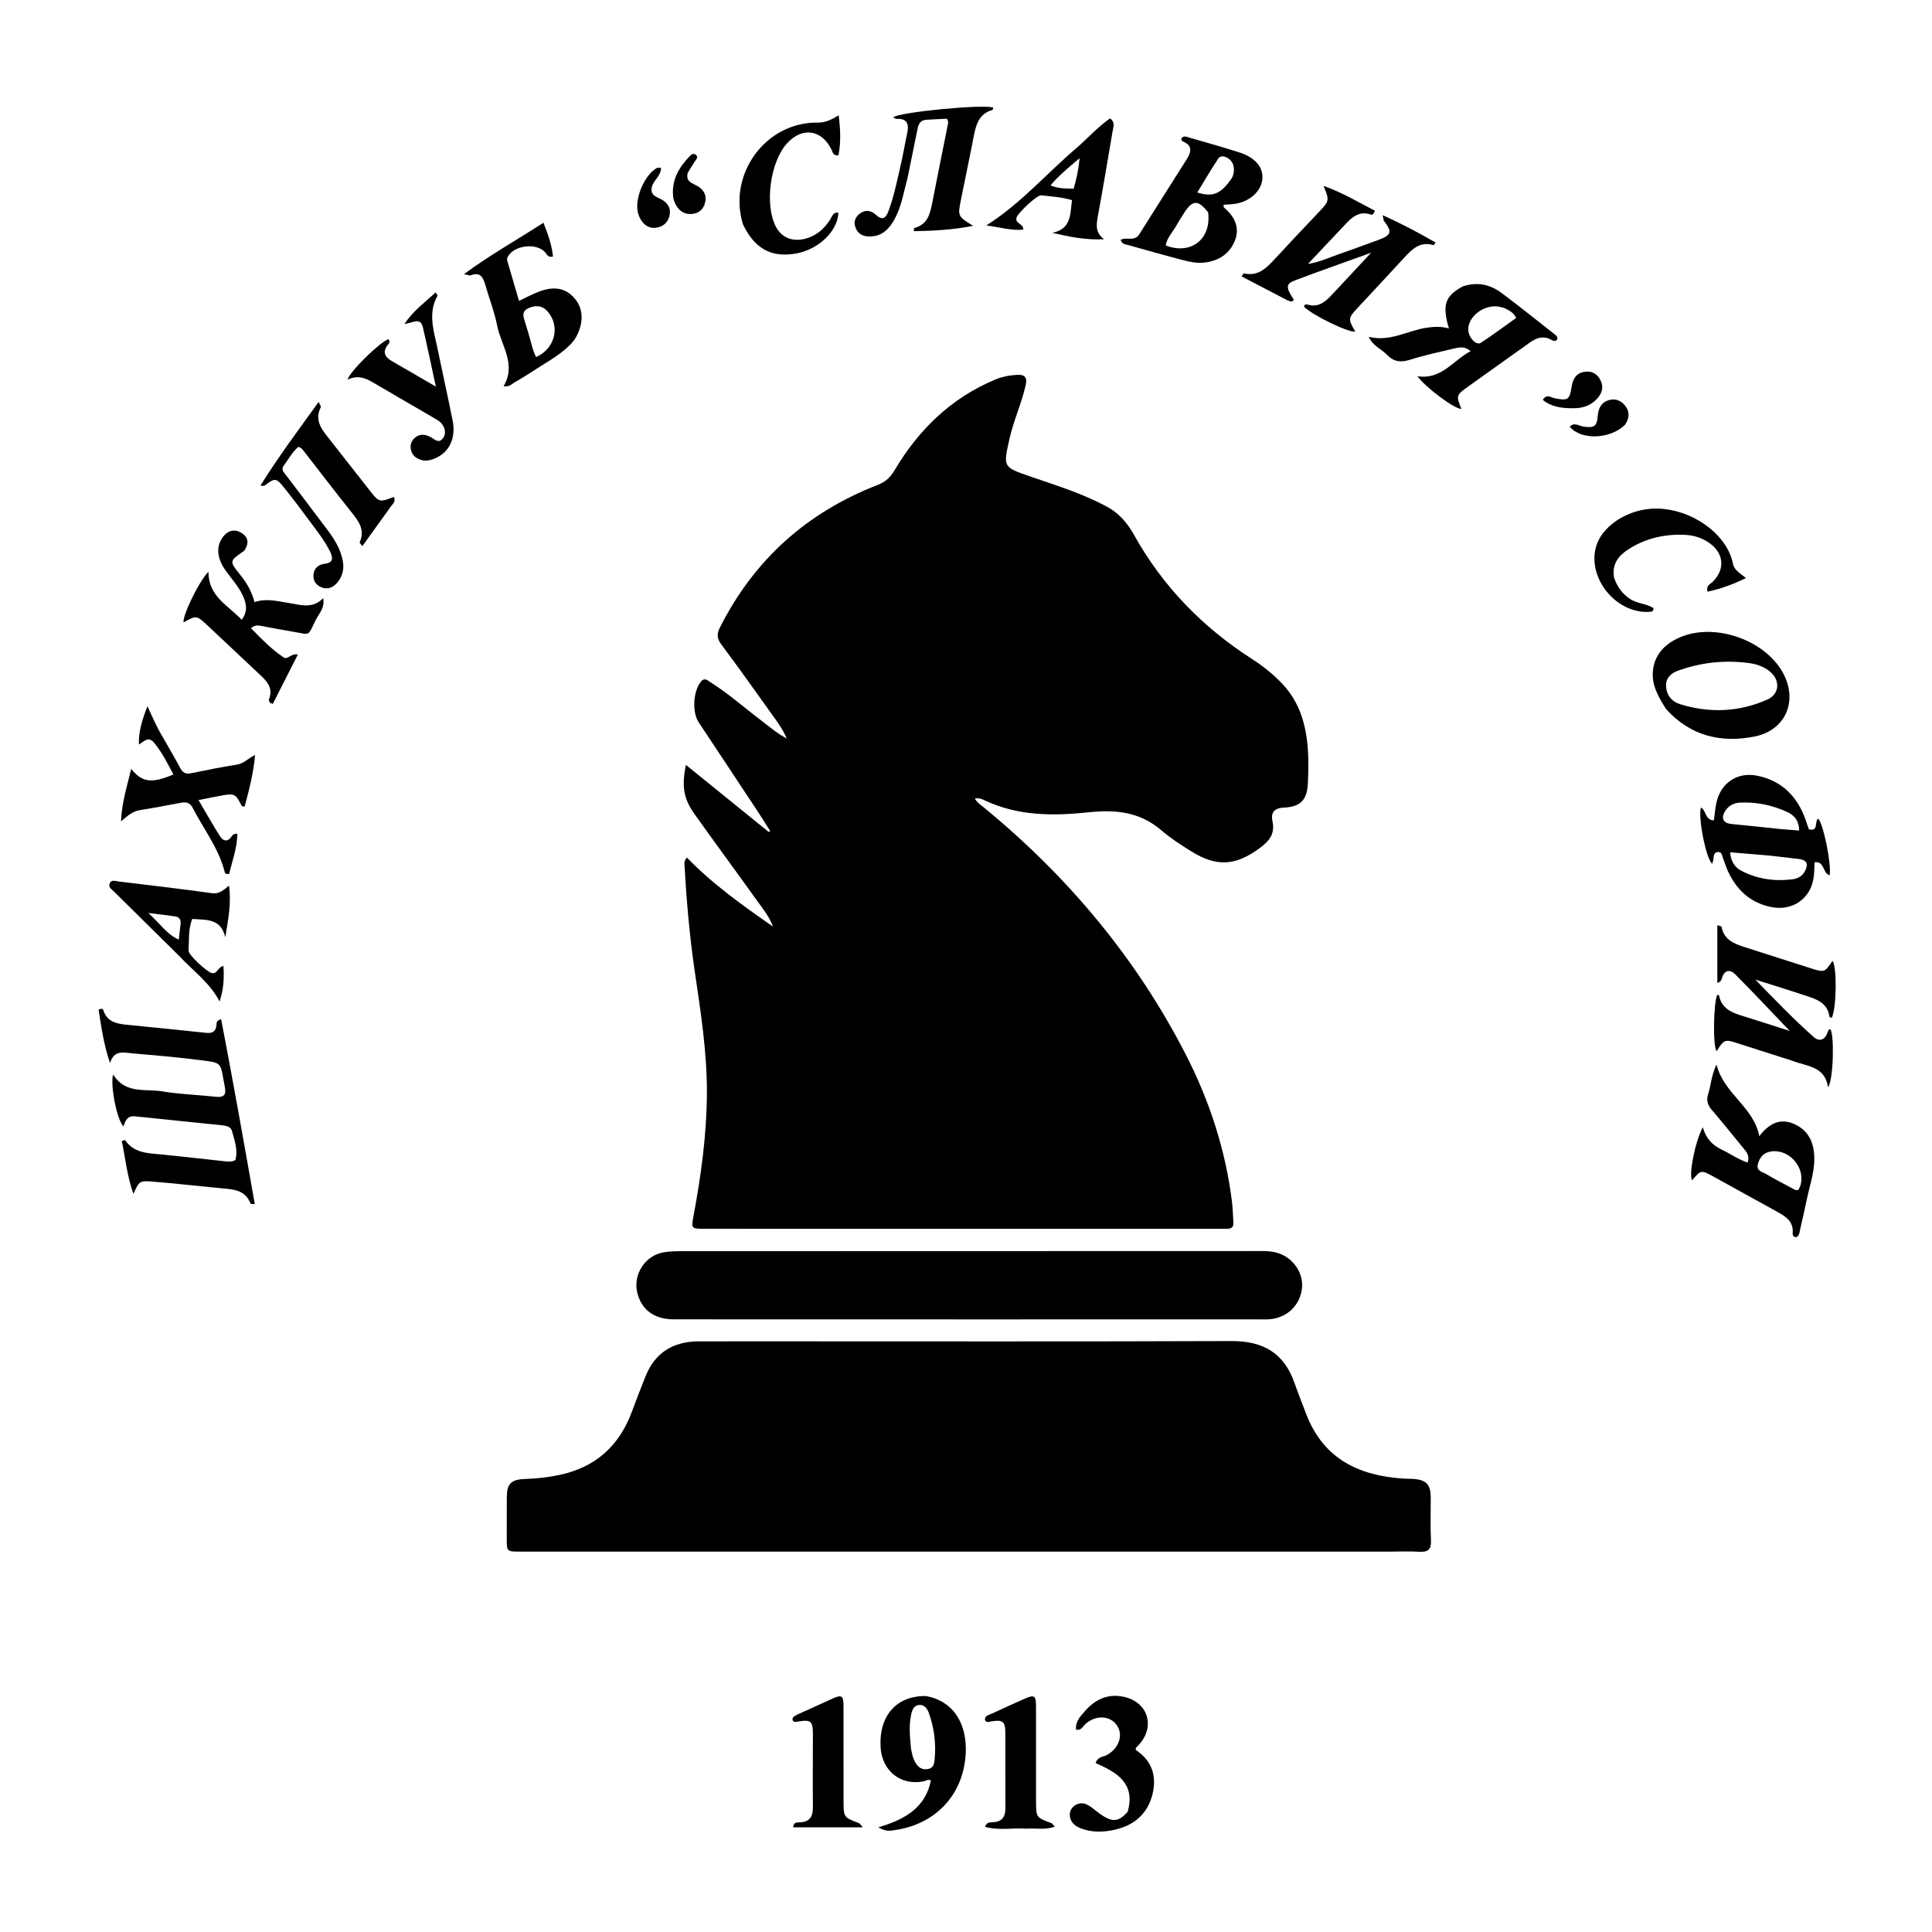 <svg version="1.1" id="Layer_1" xmlns="http://www.w3.org/2000/svg" xmlns:xlink="http://www.w3.org/1999/xlink" x="0px" y="0px"
	 width="100%" viewBox="0 0 1024 1024" enable-background="new 0 0 1024 1024" xml:space="preserve">
<path fill="#000000" opacity="1" stroke="none" 
	d="
M588.38,269.51 
	C594.231,273.159 598.08,278.178 601.194,283.747 
	C616.412,310.95 637.487,332.521 663.637,349.323 
	C669.525,353.107 675.009,357.495 679.826,362.624 
	C688.848,372.23 692.222,384.129 693.18,396.832 
	C693.63,402.797 693.465,408.833 693.218,414.822 
	C692.842,423.949 689.492,427.618 680.406,428.058 
	C675.032,428.319 673.501,430.994 674.457,435.43 
	C675.847,441.885 672.769,445.716 667.996,449.271 
	C654.976,458.968 644.955,459.689 631.195,451.118 
	C625.689,447.688 620.195,444.091 615.284,439.883 
	C604.071,430.277 591.145,429.038 577.229,430.512 
	C558.354,432.511 539.599,432.6 521.866,424.179 
	C520.374,423.47 518.82,422.853 516.678,423.244 
	C518.027,425.609 520.165,426.88 522.009,428.4 
	C566.136,464.786 602.213,507.78 628.409,558.758 
	C641.059,583.376 649.547,609.414 652.978,636.974 
	C653.43,640.603 653.443,644.284 653.734,647.936 
	C653.925,650.34 652.754,651.281 650.508,651.268 
	C649.008,651.26 647.508,651.29 646.008,651.29 
	C555.18,651.286 464.351,651.282 373.522,651.276 
	C366.384,651.275 366.326,651.26 367.599,644.417 
	C371.559,623.124 374.52,601.719 374.669,580.017 
	C374.821,557.96 371.378,536.242 368.19,514.513 
	C365.506,496.219 363.891,477.829 362.865,459.381 
	C362.786,457.975 362.338,456.392 364.096,454.529 
	C377.726,468.658 393.624,479.92 409.666,491.093 
	C407.714,485.641 404.081,481.339 400.848,476.823 
	C389.984,461.648 378.89,446.638 368.082,431.426 
	C362.292,423.277 361.237,416.774 363.551,405.416 
	C378.519,417.538 392.997,429.262 407.476,440.986 
	C407.717,440.797 407.959,440.607 408.201,440.417 
	C405.872,436.765 403.594,433.08 401.206,429.467 
	C390.917,413.897 380.589,398.354 370.29,382.791 
	C366.71,377.383 367.415,366.189 371.535,361.251 
	C373.546,358.841 375.196,360.76 376.715,361.714 
	C386.051,367.58 394.292,374.913 403.056,381.549 
	C407.428,384.859 411.57,388.499 416.963,391.436 
	C414.823,386.174 411.649,382.166 408.722,378.053 
	C400.026,365.835 391.317,353.623 382.335,341.616 
	C379.979,338.466 379.838,336.042 381.571,332.6 
	C399.708,296.58 427.766,271.571 465.218,257.006 
	C469.345,255.401 471.887,253.039 474.193,249.158 
	C486.93,227.713 504.098,210.957 527.436,201.199 
	C531.136,199.653 535.062,198.893 539.101,198.687 
	C543.052,198.487 544.579,199.841 543.65,204.02 
	C541.478,213.797 537.189,222.906 535.018,232.691 
	C531.707,247.615 531.578,247.509 545.91,252.485 
	C560.216,257.452 574.779,261.799 588.38,269.51 
z"/>
<path fill="#000000" opacity="1" stroke="none" 
	d="
M692.377,749.654 
	C701.638,773.469 720.448,782.153 743.929,783.693 
	C745.591,783.802 747.263,783.75 748.925,783.852 
	C755.961,784.284 758.301,786.772 758.324,793.863 
	C758.348,801.362 758.065,808.875 758.44,816.356 
	C758.688,821.321 756.805,822.773 752.108,822.463 
	C746.964,822.123 741.781,822.391 736.614,822.391 
	C582.965,822.389 429.315,822.388 275.665,822.385 
	C268.574,822.385 268.58,822.381 268.592,815.4 
	C268.604,808.234 268.584,801.068 268.611,793.902 
	C268.64,786.423 270.758,784.143 278.402,783.884 
	C284.58,783.674 290.672,783.012 296.716,781.716 
	C315.563,777.674 328.103,766.455 334.813,748.497 
	C337.203,742.101 339.63,735.717 342.185,729.386 
	C347.277,716.767 356.953,710.999 370.302,710.95 
	C382.134,710.906 393.966,710.933 405.798,710.933 
	C488.122,710.932 570.447,711.103 652.77,710.787 
	C669.421,710.724 680.552,717.113 686.09,732.934 
	C688.014,738.432 690.186,743.844 692.377,749.654 
z"/>
<path fill="#000000" opacity="1" stroke="none" 
	d="
M515,699.312 
	C462.032,699.306 409.564,699.317 357.096,699.279 
	C346.617,699.271 339.745,694.046 337.694,684.784 
	C335.553,675.122 342.197,665.224 351.973,663.713 
	C354.757,663.283 357.612,663.151 360.434,663.15 
	C462.539,663.106 564.643,663.095 666.748,663.073 
	C670.418,663.072 674.1,663.047 677.626,664.226 
	C685.565,666.88 690.897,674.824 690.092,682.675 
	C689.181,691.565 682.454,698.262 673.4,699.181 
	C671.419,699.382 669.406,699.301 667.408,699.301 
	C616.772,699.309 566.136,699.31 515,699.312 
z"/>
<path fill="#000000" opacity="1" stroke="none" 
	d="
M124.765,614.854 
	C126.273,609.314 124.244,604.432 122.979,599.528 
	C122.321,596.978 119.525,596.599 117.187,596.355 
	C101.958,594.772 86.718,593.291 71.493,591.672 
	C67.612,591.259 66.362,593.902 65.513,597.007 
	C62.117,594.282 58.242,574.953 59.983,569.47 
	C66.314,579.977 77.001,576.961 86.082,578.459 
	C95.421,580 104.961,580.299 114.395,581.309 
	C118.439,581.742 120.008,580.493 119.19,576.286 
	C116.461,562.24 118.618,563.475 103.961,561.634 
	C92.733,560.223 81.443,559.271 70.166,558.295 
	C65.677,557.907 60.474,556.252 58.325,563.458 
	C54.987,553.745 53.678,544.322 52.274,535.175 
	C53.721,534.369 54.538,534.716 54.701,535.251 
	C56.609,541.531 61.63,542.608 67.216,543.143 
	C81.298,544.491 95.363,546.019 109.438,547.449 
	C112.62,547.773 114.6,546.556 114.74,543.087 
	C114.778,542.143 114.634,541.021 117.201,540.147 
	C123.499,572.789 129.243,605.325 135.049,638.229 
	C133.665,638.067 132.849,638.141 132.773,637.938 
	C129.992,630.524 123.497,630.387 117.151,629.791 
	C105.224,628.672 93.32,627.284 81.381,626.311 
	C73.835,625.695 73.815,625.94 70.708,632.785 
	C67.437,623.688 66.46,614.099 64.556,604.727 
	C65.718,604.444 66.25,604.219 66.314,604.313 
	C70.954,611.137 78.21,611.19 85.326,611.877 
	C96.586,612.963 107.821,614.306 119.072,615.499 
	C120.876,615.69 122.726,615.977 124.765,614.854 
z"/>
<path fill="#000000" opacity="1" stroke="none" 
	d="
M682.012,158.993 
	C673.849,154.731 666.009,150.634 658.053,146.477 
	C658.859,145.374 659.107,144.862 659.23,144.891 
	C667.029,146.711 671.513,141.777 676.095,136.81 
	C683.437,128.85 690.892,120.994 698.338,113.131 
	C704.726,106.384 704.749,106.406 701.504,98.531 
	C711.13,101.87 719.824,107.106 728.707,111.686 
	C728.108,113.46 727.432,114.027 726.533,113.714 
	C721.063,111.813 717.226,114.484 713.739,118.175 
	C707.114,125.186 700.502,132.208 693.25,139.898 
	C699.609,138.881 704.612,136.433 709.801,134.659 
	C716.734,132.289 723.587,129.684 730.482,127.204 
	C737.497,124.681 738.031,122.93 733.551,117.142 
	C733.291,116.807 733.327,116.243 732.841,114.057 
	C743.124,118.689 752.01,123.417 760.898,128.537 
	C760.179,129.477 759.91,129.975 759.806,129.943 
	C752.564,127.701 748.295,132.219 744.042,136.815 
	C736.236,145.252 728.456,153.714 720.587,162.093 
	C714.35,168.736 714.299,168.688 718.321,175.718 
	C715.023,176.49 695.909,167.251 691.107,162.563 
	C691.294,161.527 692.108,161.122 692.919,161.381 
	C698.212,163.077 701.9,160.48 705.265,156.926 
	C706.525,155.595 707.784,154.263 709.034,152.923 
	C714.58,146.977 720.122,141.028 726.701,133.97 
	C712.228,139.197 699.086,143.794 686.07,148.725 
	C681.461,150.471 681.548,152.572 685.752,158.828 
	C684.779,160.598 683.517,159.509 682.012,158.993 
z"/>
<path fill="#000000" opacity="1" stroke="none" 
	d="
M949.884,562.209 
	C940.312,559.153 931.114,556.23 921.933,553.257 
	C914.044,550.703 914.052,550.678 909.827,557.114 
	C907.819,554.939 908.118,531.448 910.207,527.282 
	C910.518,527.347 911.078,527.371 911.1,527.494 
	C912.504,535.049 918.578,536.907 924.702,538.807 
	C932.913,541.355 941.087,544.021 948.596,546.419 
	C939.192,536.597 929.583,526.328 919.666,516.365 
	C917.241,513.929 914.174,513.807 912.784,518.093 
	C912.445,519.139 912.243,520.383 910.22,520.956 
	C910.22,510.695 910.22,500.763 910.22,490.364 
	C911.633,490.869 912.406,490.961 912.447,491.187 
	C913.741,498.308 919.38,500.307 925.199,502.154 
	C936.46,505.731 947.711,509.339 958.961,512.953 
	C967.045,515.549 967.04,515.563 971.226,509.319 
	C973.722,511.879 973.445,534.717 970.818,539.553 
	C970.406,539.301 969.68,539.096 969.637,538.794 
	C968.555,531.193 962.382,529.488 956.531,527.547 
	C948.334,524.826 940.076,522.288 930.4,519.213 
	C941.09,530.299 950.83,540.349 961.298,549.65 
	C964.012,552.061 966.886,551.464 968.478,547.764 
	C968.856,546.885 968.856,545.747 970.06,545.428 
	C972.311,548.124 971.828,572.282 968.898,576.241 
	C967.234,565.009 957.649,565.27 949.884,562.209 
z"/>
<path fill="#000000" opacity="1" stroke="none" 
	d="
M958.781,439.591 
	C964.119,440.767 961.509,435.386 963.682,433.9 
	C966.396,436.488 970.814,458.173 969.755,463.945 
	C965.982,462.883 967.13,456.25 961.768,457.013 
	C961.623,459.62 961.638,462.251 961.306,464.838 
	C959.834,476.34 949.971,483.108 938.601,480.721 
	C927.558,478.402 920.372,471.597 915.788,461.655 
	C914.816,459.547 914.206,457.275 913.304,455.131 
	C912.704,453.705 912.806,451.421 910.504,451.579 
	C908.305,451.729 908.339,453.711 908.135,455.377 
	C908.038,456.17 907.766,456.941 907.557,457.791 
	C904.422,455.89 899.877,433.341 901.506,428.016 
	C904.474,429.556 903.63,434.691 908.398,434.806 
	C908.8,431.859 909.051,428.803 909.656,425.818 
	C911.828,415.093 920.7,408.954 931.451,411.159 
	C944.528,413.841 952.695,422.218 957.044,434.594 
	C957.595,436.162 958.056,437.761 958.781,439.591 
M938.083,453.493 
	C931.172,452.914 924.261,452.335 917.005,451.727 
	C917.349,456.311 919.356,459.638 922.79,461.443 
	C931.398,465.966 940.712,467.294 950.336,465.991 
	C953.047,465.624 955.359,464.25 956.69,461.656 
	C958.662,457.814 957.57,455.745 953.346,455.271 
	C948.557,454.734 943.77,454.178 938.083,453.493 
M943.904,439.43 
	C947.014,439.682 950.123,439.935 953.578,440.215 
	C953.553,435.253 951.242,432.233 947.422,430.455 
	C939.454,426.746 931.029,424.966 922.216,425.41 
	C918.876,425.579 916.089,427.047 914.315,429.968 
	C912.03,433.729 913.368,436.303 917.69,436.731 
	C926.134,437.567 934.576,438.423 943.904,439.43 
z"/>
<path fill="#000000" opacity="1" stroke="none" 
	d="
M775.293,151.795 
	C783.111,149.197 789.943,150.842 795.969,155.355 
	C805.561,162.539 814.901,170.06 824.338,177.451 
	C824.993,177.964 825.566,178.58 825.464,179.645 
	C824.614,181.292 823.234,180.64 822.109,180.04 
	C818.008,177.851 814.452,178.973 810.952,181.482 
	C800.126,189.244 789.233,196.915 778.412,204.684 
	C771.689,209.512 771.726,209.564 774.539,216.708 
	C771.628,217.183 756.066,205.891 751.245,199.408 
	C764.021,201.4 769.969,191.106 779.476,186.12 
	C776.311,183.426 773.492,184.045 770.828,184.68 
	C762.896,186.57 754.891,188.272 747.133,190.735 
	C742.215,192.296 738.491,191.603 735.034,187.966 
	C732.169,184.951 727.743,183.506 725.453,178.522 
	C736.833,181.322 746.003,175.208 756.019,173.724 
	C760.01,173.133 763.875,172.888 767.944,174.1 
	C764.318,161.554 765.801,157.016 775.293,151.795 
M797.11,163.18 
	C795.661,162.89 794.216,162.371 792.763,162.347 
	C785.091,162.219 777.857,168.57 778.227,174.987 
	C778.463,179.068 782.441,183.264 784.873,181.687 
	C791.311,177.511 797.453,172.877 803.597,168.507 
	C802.045,165.414 799.854,164.529 797.11,163.18 
z"/>
<path fill="#000000" opacity="1" stroke="none" 
	d="
M961.43,610.698 
	C962.421,619.624 959.339,627.514 957.664,635.617 
	C956.554,640.989 955.338,646.34 954.096,651.684 
	C953.738,653.224 953.75,655.058 951.926,655.777 
	C950.52,655.665 950.057,654.628 950.147,653.685 
	C950.735,647.537 946.666,644.846 942.102,642.35 
	C930.855,636.199 919.673,629.93 908.437,623.76 
	C901.54,619.973 901.517,620.016 896.874,625.569 
	C895.005,622.846 898.273,605.365 902.53,597.478 
	C904.187,603.439 907.641,606.993 912.522,609.317 
	C917.094,611.493 921.269,614.514 926.231,616.172 
	C927.579,612.637 925.667,610.576 924.035,608.559 
	C918.482,601.701 912.91,594.855 907.182,588.144 
	C905.024,585.614 904.307,583.164 905.35,579.924 
	C906.846,575.278 906.966,570.214 909.774,564.212 
	C913.733,579.891 929.338,586.467 932.482,602.17 
	C937.496,595.692 943.266,592.41 950.809,595.687 
	C957.126,598.431 960.611,603.426 961.43,610.698 
M948.899,629.315 
	C950.258,629.776 951.287,631.202 953.218,630.681 
	C953.61,629.742 954.204,628.73 954.461,627.639 
	C956.613,618.523 948.371,609.199 939.125,610.234 
	C934.919,610.705 932.607,613.286 931.69,617.185 
	C930.862,620.707 934.132,621.095 936.076,622.257 
	C940.06,624.639 944.205,626.751 948.899,629.315 
z"/>
<path fill="#000000" opacity="1" stroke="none" 
	d="
M603.539,124.655 
	C612.119,111.145 620.4,97.872 628.818,84.687 
	C631.461,80.547 632.31,77.122 626.705,74.877 
	C626.371,74.743 626.257,74.057 626.054,73.655 
	C627.096,71.692 628.667,72.437 630.024,72.83 
	C638.97,75.42 647.949,77.91 656.815,80.754 
	C665.426,83.516 669.707,88.779 669.048,95.062 
	C668.323,101.964 661.515,107.555 653.021,108.217 
	C651.546,108.332 650.07,108.423 648.679,108.519 
	C648.066,109.774 649.003,110.237 649.548,110.724 
	C654.756,115.379 657.147,121.102 654.442,127.722 
	C651.565,134.763 645.683,138.377 638.155,139.185 
	C634.459,139.581 630.811,138.865 627.286,137.946 
	C617.31,135.344 607.388,132.534 597.46,129.749 
	C596.135,129.377 594.459,129.266 594.015,127.104 
	C596.97,125.486 600.875,127.999 603.539,124.655 
M640.346,112.583 
	C635.032,105.739 632.048,105.835 627.504,113.018 
	C626.082,115.268 624.615,117.496 623.328,119.822 
	C621.455,123.209 618.482,126.058 617.858,130.101 
	C631.073,135.233 642.102,126.946 640.346,112.583 
M653.018,94.186 
	C654.076,92.006 654.282,89.701 653.631,87.414 
	C652.578,83.718 647.464,81.44 645.77,83.965 
	C641.86,89.793 638.35,95.89 634.591,102.018 
	C642.948,104.637 647.234,102.805 653.018,94.186 
z"/>
<path fill="#000000" opacity="1" stroke="none" 
	d="
M883.066,375.832 
	C878.997,369.432 875.328,363.108 876.07,355.615 
	C876.94,346.815 882.498,341.25 890.315,337.836 
	C908.558,329.87 935.094,338.924 944.869,356.373 
	C953.118,371.098 946.682,386.99 930.088,390.34 
	C912.308,393.931 896.051,390.185 883.066,375.832 
M888.409,355.835 
	C884.947,357.458 882.743,359.936 883.054,364.001 
	C883.414,368.72 886.255,371.919 890.419,373.211 
	C906.086,378.073 921.692,377.456 936.709,370.793 
	C943.35,367.847 943.668,360.386 937.937,355.798 
	C934.717,353.22 930.893,351.941 926.911,351.426 
	C913.999,349.754 901.36,351.011 888.409,355.835 
z"/>
<path fill="#000000" opacity="1" stroke="none" 
	d="
M129.734,291.47 
	C129.386,291.891 129.29,292.038 129.156,292.13 
	C121.505,297.375 121.475,297.398 127.379,304.721 
	C130.754,308.908 133.42,313.457 134.893,319.125 
	C141.167,316.98 147.138,318.678 153.157,319.605 
	C159.275,320.547 165.511,322.915 171.319,317.042 
	C172.19,322.316 169.198,324.999 167.642,328.056 
	C162.706,337.758 165.243,336.438 154.251,334.634 
	C149,333.772 143.774,332.755 138.545,331.765 
	C136.9,331.454 135.294,331.094 133.022,332.95 
	C138.527,338.583 143.843,344.095 150.262,348.398 
	C152.569,349.945 154.123,346.139 157.872,346.924 
	C153.277,355.974 148.936,364.523 144.595,373.071 
	C144.096,372.888 143.598,372.704 143.099,372.521 
	C142.884,371.945 142.333,371.229 142.505,370.814 
	C145.234,364.251 140.89,360.556 136.866,356.761 
	C128.142,348.532 119.362,340.363 110.647,332.125 
	C104.184,326.016 104.213,325.985 97.308,329.895 
	C96.58,326.649 105.247,308.334 110.471,303.059 
	C110.42,316.125 120.856,320.797 128.112,328.484 
	C131.462,324.009 130.617,319.96 128.802,315.902 
	C126.392,310.511 122.21,306.316 118.97,301.485 
	C114.935,295.469 114.579,289.453 118.072,284.705 
	C120.585,281.29 123.977,280.181 127.702,282.288 
	C131.256,284.299 132.29,287.424 129.734,291.47 
z"/>
<path fill="#000000" opacity="1" stroke="none" 
	d="
M273.916,202.009 
	C271.604,203.072 270.145,205.362 266.928,204.641 
	C273.814,193.045 265.669,183.249 263.572,172.807 
	C262.072,165.34 259.293,158.134 257.159,150.79 
	C255.999,146.802 254.3,143.937 249.409,145.979 
	C248.94,146.175 248.219,145.764 245.923,145.273 
	C259.968,134.989 273.96,127.167 288.055,118.054 
	C290.542,124.449 292.531,129.991 293.089,135.952 
	C290.381,136.654 289.938,134.857 289.03,133.806 
	C284.438,128.492 272.383,129.901 269.076,136.188 
	C268.796,136.72 268.672,137.506 268.834,138.072 
	C270.833,145.058 272.898,152.025 275.084,159.465 
	C279.285,157.516 282.743,155.577 286.427,154.28 
	C292.377,152.185 298.392,152.109 303.264,156.777 
	C307.957,161.274 309.261,166.946 307.527,173.291 
	C306.494,177.076 304.672,180.323 301.845,183.077 
	C295.814,188.951 288.343,192.742 281.449,197.365 
	C279.102,198.938 276.636,200.335 273.916,202.009 
M279.83,175.813 
	C281.298,180.269 281.97,185.016 284.139,189.257 
	C294.122,184.793 297.001,173.289 290.521,165.409 
	C287.721,162.005 284.258,161.531 280.249,163.275 
	C275.884,165.172 277.622,168.275 278.44,171.243 
	C278.791,172.52 279.19,173.784 279.83,175.813 
z"/>
<path fill="#000000" opacity="1" stroke="none" 
	d="
M490.627,898.927 
	C506.318,901.694 512.569,914.831 511.861,929.194 
	C510.772,951.312 495.795,967.057 473.893,970.05 
	C471.713,970.348 469.376,970.895 465.539,968.492 
	C479.65,964.401 490.499,958.116 493.392,943.685 
	C491.758,942.815 490.635,943.947 489.392,944.185 
	C477.257,946.506 467.395,938.565 466.718,925.881 
	C465.841,909.44 475.097,898.796 490.627,898.927 
M482.821,926.589 
	C483.385,929.703 483.964,932.808 485.991,935.399 
	C487.595,937.45 489.669,938.143 492.181,937.557 
	C494.603,936.992 495.125,934.996 495.332,932.986 
	C496.212,924.433 495.229,916.062 492.339,907.972 
	C491.55,905.763 490.048,903.549 487.395,903.648 
	C484.378,903.76 483.438,906.345 482.906,908.872 
	C481.727,914.47 482.23,920.113 482.821,926.589 
z"/>
<path fill="#000000" opacity="1" stroke="none" 
	d="
M206.034,270.041 
	C201.306,276.585 196.794,282.853 192.037,289.464 
	C191.122,288.231 190.519,287.707 190.613,287.501 
	C193.642,280.878 190.084,276.217 186.217,271.386 
	C177.999,261.119 170.034,250.649 161.937,240.284 
	C160.937,239.004 160.167,237.432 158.129,236.83 
	C154.899,239.6 152.86,243.446 150.337,246.896 
	C148.857,248.92 150.395,250.272 151.489,251.714 
	C159.033,261.662 166.638,271.563 174.083,281.583 
	C177.671,286.412 180.711,291.579 181.748,297.668 
	C182.465,301.876 181.426,305.663 178.715,308.852 
	C176.509,311.447 173.58,312.652 170.218,311.232 
	C167.315,310.006 165.813,307.568 166.166,304.45 
	C166.554,301.032 168.852,299.184 172.2,298.789 
	C177.039,298.219 176.349,295.231 174.911,292.293 
	C172.119,286.583 168.107,281.637 164.378,276.537 
	C159.86,270.356 155.213,264.262 150.432,258.282 
	C146.401,253.242 145.668,253.285 140.48,257.2 
	C140,257.561 139.33,257.671 138.07,257.332 
	C147.45,242.234 158.05,228.08 168.887,213.032 
	C169.725,214.88 170.208,215.459 170.074,215.721 
	C166.22,223.266 171.156,228.292 175.196,233.504 
	C181.824,242.056 188.593,250.501 195.233,259.045 
	C200.933,266.379 200.891,266.412 208.775,263.376 
	C210.126,266.413 207.195,267.723 206.034,270.041 
z"/>
<path fill="#000000" opacity="1" stroke="none" 
	d="
M481.117,93.872 
	C479.011,101.646 477.899,109.304 474.165,116.118 
	C471.312,121.326 467.532,125.3 461.01,125.34 
	C457.289,125.363 454.522,123.925 453.311,120.255 
	C452.355,117.357 453.424,114.945 455.726,113.206 
	C458.72,110.943 461.742,111.517 464.349,113.921 
	C468.347,117.61 469.924,114.632 471.082,111.432 
	C474.029,103.282 475.708,94.776 477.64,86.352 
	C478.828,81.172 479.675,75.915 480.811,70.722 
	C481.857,65.944 481.024,62.736 475.19,63.015 
	C474.633,63.042 474.05,62.532 473.434,62.251 
	C475.536,59.49 521.747,55.06 526.481,57.065 
	C526.311,57.491 526.226,58.228 525.956,58.304 
	C518.789,60.324 517.27,66.172 516.068,72.42 
	C513.933,83.521 511.577,94.579 509.356,105.664 
	C507.557,114.641 507.585,114.646 515.785,119.704 
	C504.667,121.889 494.593,122.325 484.349,122.542 
	C484.44,121.48 484.403,120.912 484.504,120.887 
	C492.096,118.959 493.103,112.638 494.327,106.378 
	C496.942,93.008 499.646,79.655 502.318,66.296 
	C502.512,65.326 502.866,64.359 501.836,62.932 
	C498.408,63.1 494.629,63.24 490.857,63.485 
	C488.068,63.666 486.885,65.491 486.376,68.037 
	C484.681,76.517 482.931,84.987 481.117,93.872 
z"/>
<path fill="#000000" opacity="1" stroke="none" 
	d="
M86.32,390.739 
	C89.542,396.412 92.658,401.726 95.581,407.143 
	C96.874,409.538 98.405,410.422 101.195,409.842 
	C109.327,408.152 117.485,406.552 125.685,405.242 
	C129.42,404.645 131.563,401.808 135.21,400.189 
	C134.359,409.547 132.098,418.534 129.661,427.501 
	C128.716,427.312 128.207,427.347 128.121,427.174 
	C124.889,420.653 124.258,420.342 116.819,421.773 
	C113.275,422.456 109.734,423.151 105.21,424.03 
	C109.243,430.881 112.774,437.218 116.667,443.324 
	C118.223,445.765 120.588,446.473 122.673,443.465 
	C123.227,442.665 123.764,441.781 125.821,441.897 
	C125.683,449.47 123.084,456.371 121.425,463.233 
	C119.969,463.409 119.332,463.046 119.17,462.395 
	C116.008,449.705 107.951,439.47 102.091,428.133 
	C100.645,425.333 98.572,424.978 95.877,425.479 
	C88.685,426.815 81.507,428.263 74.276,429.348 
	C70.087,429.977 67.369,432.693 64.139,435.32 
	C64.501,425.837 67.229,417.111 69.547,407.517 
	C75.341,414.771 80.452,415.338 91.895,410.489 
	C88.811,404.626 85.884,398.764 81.647,393.642 
	C78.703,390.082 76.488,392.9 73.609,394.621 
	C73.382,387.552 75.506,381.079 78.147,374.305 
	C80.719,379.851 83.021,385.35 86.32,390.739 
z"/>
<path fill="#000000" opacity="1" stroke="none" 
	d="
M597.671,960.341 
	C602.053,944.958 591.661,939.315 580.714,934.456 
	C581.78,931.029 584.598,931.27 586.519,930.263 
	C592.135,927.32 595.022,921.194 592.918,916.191 
	C590.078,909.437 581.372,908.273 575.269,913.788 
	C573.921,915.006 573.179,917.323 570.344,916.747 
	C569.859,912.5 572.574,909.812 574.814,907.185 
	C580.386,900.652 587.401,897.36 596.119,899.461 
	C608.503,902.444 612.305,915.008 603.815,924.554 
	C603.166,925.284 602.477,925.98 601.873,926.621 
	C602.056,927.14 602.07,927.581 602.283,927.724 
	C610.711,933.398 613.125,941.58 610.864,950.908 
	C608.421,960.984 601.511,967.247 591.431,969.654 
	C585.206,971.14 578.866,971.423 572.748,969.019 
	C569.669,967.809 567.2,965.753 567.03,962.125 
	C566.911,959.589 568.246,957.614 570.482,956.464 
	C573.621,954.85 576.272,956.272 578.774,958.126 
	C580.781,959.612 582.671,961.285 584.793,962.581 
	C590.122,965.838 593.1,965.326 597.671,960.341 
z"/>
<path fill="#000000" opacity="1" stroke="none" 
	d="
M211.982,211.077 
	C208.221,208.871 204.793,206.815 201.319,204.842 
	C196.087,201.87 191.116,197.814 184.227,201.244 
	C185.344,196.834 201.227,181.466 205.834,179.765 
	C206.743,180.662 206.483,181.657 205.818,182.448 
	C202.378,186.546 203.95,189.274 208.042,191.597 
	C215.352,195.748 222.59,200.028 231.019,204.93 
	C228.542,193.532 226.462,183.492 224.151,173.506 
	C222.85,167.883 218.791,171.216 214.358,171.719 
	C219.276,164.365 225.403,160.172 230.894,154.953 
	C231.623,156.154 232.001,156.548 231.924,156.683 
	C226.686,165.863 229.881,175.092 231.784,184.284 
	C234.446,197.151 237.318,209.974 239.899,222.856 
	C241.838,232.538 237.917,240.211 229.827,243.245 
	C227.774,244.015 225.695,244.462 223.48,243.847 
	C220.514,243.023 218.373,241.351 217.771,238.234 
	C217.253,235.55 218.19,233.232 220.377,231.634 
	C222.791,229.87 225.36,230.278 227.936,231.496 
	C230.258,232.594 232.649,235.741 235.094,231.782 
	C236.88,228.891 235.332,224.694 231.729,222.559 
	C225.283,218.739 218.776,215.024 211.982,211.077 
z"/>
<path fill="#000000" opacity="1" stroke="none" 
	d="
M855.502,306.248 
	C857.243,311.14 859.896,314.79 863.991,317.481 
	C867.844,320.013 872.803,319.92 876.413,322.321 
	C876.326,323.8 875.786,324.135 875.084,324.208 
	C857.277,326.056 841.034,306.775 845.962,289.648 
	C848.962,279.221 861.55,270.748 874.606,269.686 
	C894.364,268.079 915.3,282.188 918.507,298.794 
	C919.188,302.324 922.185,303.67 925.391,306.399 
	C918.438,309.764 911.954,312.135 905.03,313.611 
	C904.15,310.337 906.351,309.716 907.567,308.552 
	C914.477,301.935 913.822,293.228 905.949,287.768 
	C902.152,285.134 897.841,283.72 893.324,283.491 
	C882.597,282.945 872.441,285.19 863.298,291.005 
	C857.947,294.409 854.188,298.867 855.502,306.248 
z"/>
<path fill="#000000" opacity="1" stroke="none" 
	d="
M393.78,118.885 
	C385.583,92.19 405.924,64.602 433.367,64.98 
	C437.429,65.036 440.592,63.539 444.504,61.086 
	C445.484,68.772 445.723,75.596 444.399,82.341 
	C441.557,82.575 441.412,80.77 440.808,79.504 
	C435.645,68.675 425.26,67.09 417.187,75.919 
	C408.295,85.644 405.18,108.111 411.091,119.89 
	C414.289,126.265 420.649,128.612 428.123,126.137 
	C433.435,124.377 437.214,120.804 440.148,116.124 
	C441.093,114.617 441.633,112.185 444.394,112.824 
	C443.868,122.469 434.169,131.932 422.525,134.24 
	C409.236,136.874 400.043,132.063 393.78,118.885 
z"/>
<path fill="#000000" opacity="1" stroke="none" 
	d="
M571.586,77.582 
	C577.301,72.371 582.359,66.918 588.377,62.744 
	C591.171,64.926 590.112,67.149 589.772,69.151 
	C587.218,84.222 584.688,99.298 581.938,114.334 
	C581.099,118.924 580.364,123.211 585.165,126.795 
	C575.789,127.329 567.013,125.543 557.782,123.412 
	C567.926,121.302 567.192,113.434 568.178,106.092 
	C562.727,104.404 557.263,104.168 551.901,103.533 
	C549.592,103.26 539.568,112.869 538.817,115.223 
	C537.729,118.632 542.484,118.3 542.377,121.731 
	C536.006,122.32 530.08,120.433 522.79,119.49 
	C541.828,107.327 555.377,91.187 571.586,77.582 
M567.865,87.507 
	C564.057,90.839 560.172,94.094 556.791,98.307 
	C561.021,99.979 564.949,99.95 569.066,99.988 
	C570.572,94.784 571.691,89.711 572.212,83.837 
	C570.618,85.194 569.505,86.141 567.865,87.507 
z"/>
<path fill="#000000" opacity="1" stroke="none" 
	d="
M95.151,506.849 
	C83.4,495.25 71.894,483.907 60.411,472.541 
	C59.164,471.307 57.131,470.181 58.219,468.034 
	C59.177,466.141 61.154,466.995 62.735,467.188 
	C79.256,469.206 95.794,471.104 112.277,473.4 
	C116.322,473.963 118.391,471.786 121.379,469.411 
	C122.654,478.57 120.981,487.396 119.404,496.767 
	C117.043,486.549 109.154,487.661 101.885,487.05 
	C99.706,492.558 100.263,498.277 99.948,503.848 
	C99.816,506.181 109.817,515.215 112.164,515.718 
	C115.294,516.388 115.317,512.573 118.415,511.983 
	C118.886,518.411 118.516,524.52 116.374,530.821 
	C111.356,520.969 102.528,514.797 95.151,506.849 
M94.767,498.018 
	C95.086,495.233 95.421,492.449 95.721,489.662 
	C95.95,487.528 95.052,486.038 92.9,485.719 
	C88.625,485.086 84.326,484.616 78.596,483.897 
	C84.767,489.354 88.354,495.246 94.767,498.018 
z"/>
<path fill="#000000" opacity="1" stroke="none" 
	d="
M543.992,969.231 
	C536.454,968.709 529.241,970.34 522.108,968.243 
	C523.03,965.626 524.719,965.898 526.132,965.845 
	C530.91,965.663 532.899,963.172 532.874,958.487 
	C532.804,945.18 532.917,931.872 532.863,918.565 
	C532.838,912.376 531.464,911.333 525.297,912.391 
	C524.182,912.582 523.024,913.182 522.066,911.746 
	C521.825,909.333 524.02,909.038 525.521,908.334 
	C531.392,905.58 537.317,902.943 543.239,900.3 
	C548.108,898.126 549.091,898.708 549.107,904.1 
	C549.158,920.9 549.1,937.701 549.124,954.502 
	C549.137,963.33 549.179,963.315 557.214,966.268 
	C557.728,966.457 558.064,967.129 559.062,968.194 
	C553.89,970.032 549.109,968.872 543.992,969.231 
z"/>
<path fill="#000000" opacity="1" stroke="none" 
	d="
M422.729,908.686 
	C429.135,905.781 435.193,903.023 441.262,900.291 
	C446.114,898.108 447.063,898.68 447.078,904.132 
	C447.125,920.947 447.069,937.763 447.102,954.578 
	C447.119,963.24 447.172,963.226 455.272,966.304 
	C455.778,966.496 456.098,967.177 457.303,968.521 
	C444.379,968.521 432.442,968.521 420.402,968.521 
	C420.613,965.704 422.394,965.918 423.757,965.884 
	C429.095,965.752 430.917,962.909 430.86,957.823 
	C430.714,944.839 430.866,931.852 430.848,918.866 
	C430.838,912.266 429.662,911.323 423.105,912.445 
	C422.115,912.615 421.149,912.963 420.253,912.058 
	C419.408,910.007 421.254,909.654 422.729,908.686 
z"/>
<path fill="#000000" opacity="1" stroke="none" 
	d="
M861.333,225.082 
	C853.596,232.896 837.862,233.396 832.013,226.157 
	C834.448,223.582 837.017,225.825 839.348,226.129 
	C844.927,226.859 846.355,226.058 846.804,220.624 
	C847.132,216.658 848.495,213.441 852.52,212.149 
	C855.833,211.086 858.833,212.048 861.074,214.667 
	C863.782,217.833 863.842,221.281 861.333,225.082 
z"/>
<path fill="#000000" opacity="1" stroke="none" 
	d="
M364.503,91.625 
	C363.299,96.458 367.052,97.079 369.663,98.607 
	C372.665,100.364 374.409,102.95 373.885,106.442 
	C373.386,109.771 371.57,112.423 368.046,113.177 
	C364.532,113.929 361.425,113.047 359.163,110.032 
	C357.834,108.261 356.98,106.271 356.764,104.077 
	C355.906,95.372 359.884,88.645 365.649,82.681 
	C366.507,81.793 367.622,81.116 368.742,81.988 
	C370.256,83.165 369.158,84.293 368.403,85.41 
	C367.1,87.337 365.871,89.313 364.503,91.625 
z"/>
<path fill="#000000" opacity="1" stroke="none" 
	d="
M345.409,99.388 
	C344.817,102.711 346.762,103.89 349.011,104.898 
	C352.993,106.682 355.866,109.428 354.877,114.132 
	C354.047,118.077 351.229,120.456 347.112,120.772 
	C343.002,121.087 339.506,117.88 338.16,112.862 
	C336.212,105.603 341.292,93.175 347.912,89.151 
	C348.396,88.856 349.145,88.998 350.331,88.882 
	C350.449,93.357 346.246,95.441 345.409,99.388 
z"/>
<path fill="#000000" opacity="1" stroke="none" 
	d="
M833.889,216.375 
	C827.785,216.41 822.376,215.708 817.699,211.949 
	C819.782,208.608 822,210.648 823.795,211.024 
	C830.933,212.519 831.943,212 832.987,205.029 
	C833.614,200.85 835.405,197.706 839.909,197.049 
	C843.585,196.512 846.454,197.986 848.176,201.313 
	C850.237,205.299 849.035,208.765 846.09,211.745 
	C842.882,214.991 838.884,216.408 833.889,216.375 
z"/>
</svg>